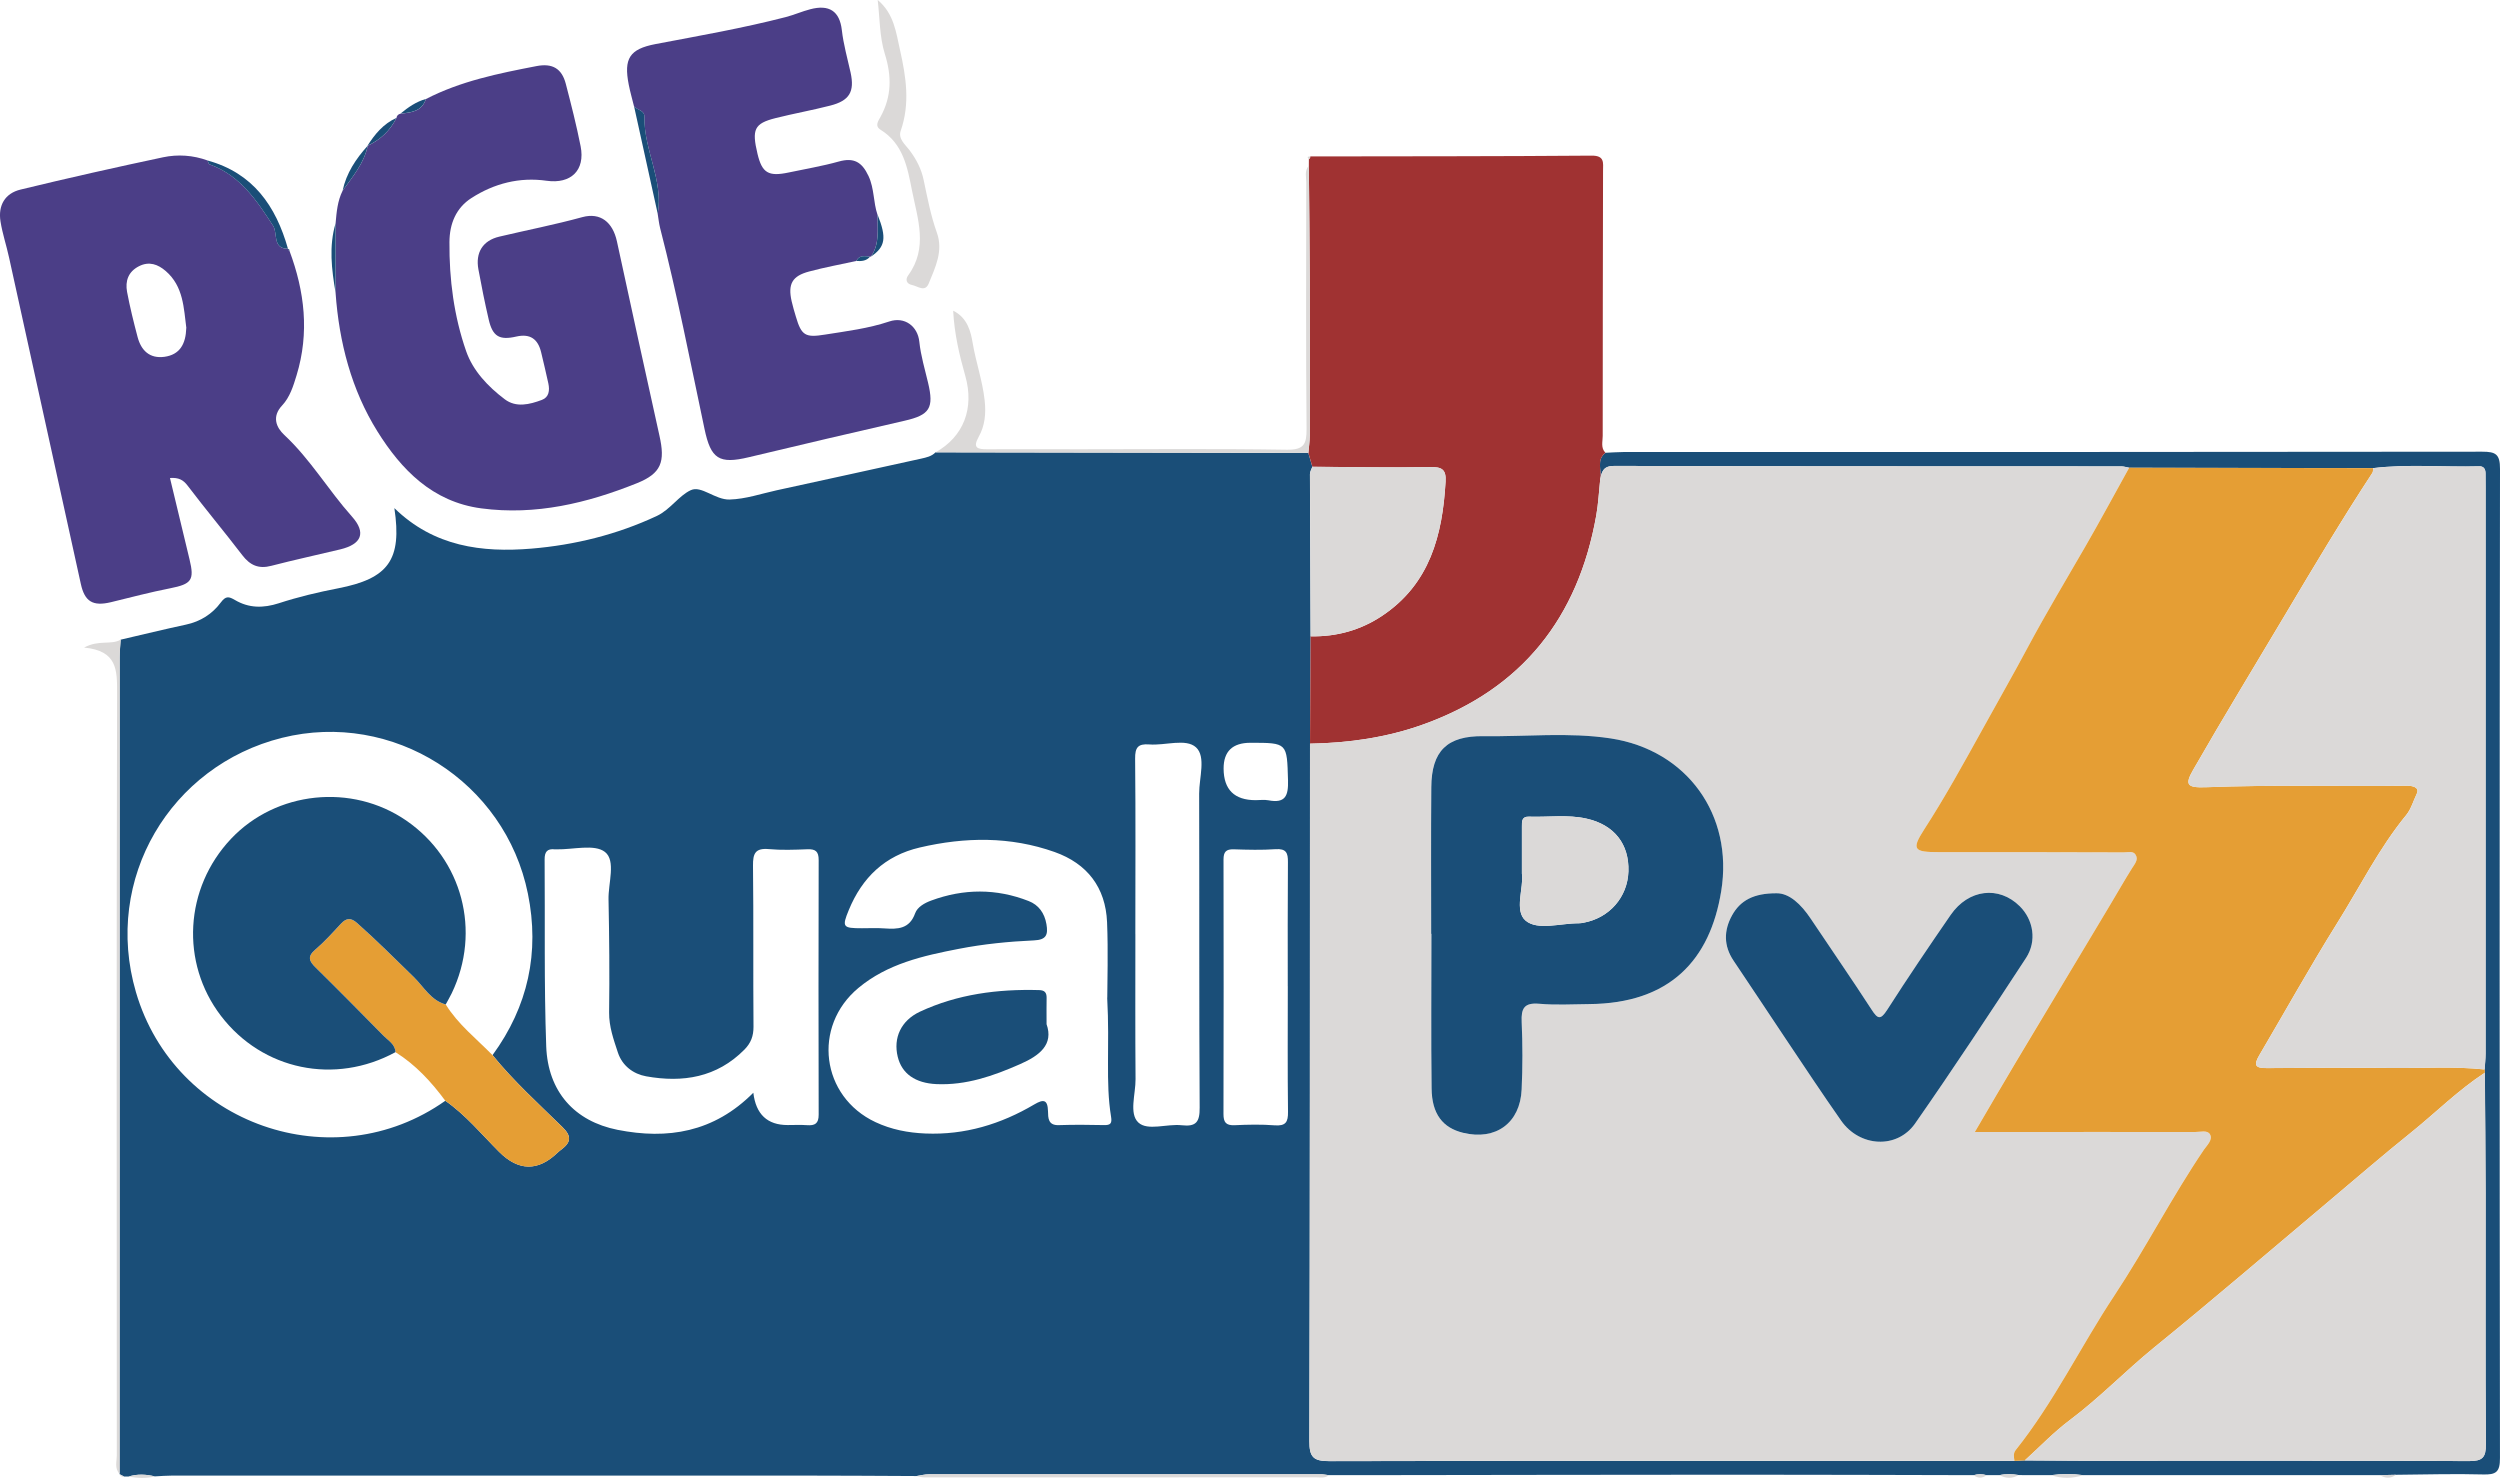 <svg xmlns="http://www.w3.org/2000/svg" id="uuid-efc59dc9-fa6f-4446-9ea2-07ecc3e1c29f" width="209.63mm" height="123.93mm" viewBox="0 0 594.23 351.29"><defs><style>.uuid-01c5c8bc-e5da-4607-9cc7-074d25d0051c{fill:#e59e34;}.uuid-01c5c8bc-e5da-4607-9cc7-074d25d0051c,.uuid-04d74593-d221-43db-ac56-a57bced60051,.uuid-44539c60-30a0-4370-b79f-e711def4d48f,.uuid-e6e4f53b-2c19-4773-8472-fbf5aefbcae0,.uuid-47902747-bde0-401f-9c4b-200d17dc5b13{stroke-width:0px;}.uuid-04d74593-d221-43db-ac56-a57bced60051{fill:#dbd9d8;}.uuid-44539c60-30a0-4370-b79f-e711def4d48f{fill:#1a4e78;}.uuid-e6e4f53b-2c19-4773-8472-fbf5aefbcae0{fill:#4b3e87;}.uuid-47902747-bde0-401f-9c4b-200d17dc5b13{fill:#a03232;}</style></defs><path class="uuid-44539c60-30a0-4370-b79f-e711def4d48f" d="M298.44,190.19c1.01,0,2.07-.16,3.05.03,4.05.78,4.77-1.09,4.66-4.77-.26-8.9-.08-8.9-8.95-8.9q-6.37.01-6.36,6.13.03,7.5,7.6,7.51M306.09,234.4c0-9.83-.04-19.65.04-29.48.03-2.2-.41-3.25-2.93-3.08-3.3.23-6.63.14-9.95.03-1.84-.05-2.43.62-2.43,2.43.04,20.16.04,40.33-.01,60.49,0,1.94.57,2.74,2.62,2.66,3.19-.15,6.39-.22,9.56.03,2.61.19,3.2-.76,3.16-3.23-.12-9.94-.05-19.89-.05-29.85M269.87,222.04c0,11.49-.05,22.99.04,34.47.03,3.53-1.59,8.17.66,10.29,2.2,2.07,6.82.26,10.33.66,3.39.38,4.28-.77,4.25-4.17-.15-24.89-.05-49.78-.12-74.67-.01-3.77,1.67-8.75-.74-10.98-2.4-2.21-7.33-.39-11.13-.7-2.67-.2-3.38.72-3.35,3.38.14,13.91.05,27.82.05,41.73M179.06,259.74q.92,7.68,8.16,7.67c1.54,0,3.08-.08,4.61.03,1.88.14,2.77-.39,2.76-2.5-.05-20.18-.05-40.34,0-60.51.01-2.05-.74-2.65-2.69-2.57-3.05.12-6.15.24-9.18-.04-3.2-.28-3.77,1.05-3.74,3.93.15,12.76.01,25.53.12,38.29.01,2.24-.63,3.89-2.16,5.44-6.56,6.63-14.64,7.91-23.34,6.35-3.07-.55-5.7-2.5-6.74-5.67-1.01-3.08-2.12-6.13-2.08-9.54.12-8.93.04-17.87-.14-26.8-.09-3.9,1.81-9.24-.85-11.32-2.47-1.94-7.58-.54-11.52-.62-.14,0-.26.01-.38,0-1.84-.22-2.46.61-2.44,2.43.12,14.8-.15,29.62.38,44.39.39,10.75,6.71,17.81,16.96,19.85,11.87,2.35,22.88.63,32.28-8.83M263.19,237.16c0-3.69.24-10.85-.05-17.98-.35-8.24-4.7-13.91-12.47-16.67-10.53-3.73-21.26-3.59-32.05-1.07-8.32,1.94-13.7,7.17-16.86,14.84-1.69,4.09-1.43,4.35,3.12,4.35,1.8,0,3.59-.09,5.36.04,3.16.22,5.94.14,7.28-3.59.54-1.51,2.27-2.46,3.82-3.03,7.71-2.85,15.48-2.89,23.15.11,2.38.92,3.78,2.85,4.24,5.5.43,2.51-.01,3.73-2.97,3.86-5.98.27-11.97.86-17.87,2.01-8.51,1.65-16.94,3.54-23.84,9.28-11.03,9.17-8.9,25.84,4.05,31.91,3.75,1.76,7.74,2.53,11.87,2.7,9.36.39,17.91-2.21,25.89-6.92,2.16-1.27,3.16-1.18,3.24,1.61.04,1.59-.01,3.42,2.58,3.32,3.57-.12,7.14-.09,10.71-.01,1.57.04,1.96-.39,1.7-1.99-1.35-8.24-.28-16.56-.92-28.3M105.85,261.64c4.88,3.4,8.63,7.98,12.78,12.13q6.94,6.94,13.95.16c.27-.27.58-.49.88-.72,2.27-1.73,2.46-3.15.18-5.36-5.67-5.54-11.55-10.89-16.57-17.06,8.45-11.56,11.24-24.42,8.41-38.37-5.4-26.7-32.16-43.61-58.45-37.05-26.47,6.62-42.6,33.48-34.72,60.44,9.2,31.51,46.95,44.66,73.55,25.82M381.61,107.62c1.4-.05,2.8-.18,4.2-.18,68.06,0,136.13.01,204.18-.08,3.24,0,4.25.59,4.24,4.11-.12,78.36-.11,156.74-.01,235.11.01,3.3-.92,3.97-4.02,3.88-6.89-.2-13.78.03-20.68.08-1.27.03-2.55.07-3.84.09h-70.5c-2.55-.36-5.11-.35-7.66,0h-6.13c-.53,0-1.04-.01-1.57-.03-1.53-.26-3.05-.32-4.57.03h-3.07c-1.03-.31-2.04-.31-3.07,0-18.64-.04-37.29-.11-55.93-.11-30.15.01-60.28.07-90.42.11h-6.92c-.63-.07-1.26-.22-1.89-.22-31.05-.01-62.1-.01-93.15.01-.99,0-1.99.27-2.97.42-9.2-.04-18.38-.11-27.57-.11-49.76-.01-99.51,0-149.27,0-1.4,0-2.8.12-4.2.19-2.09-.5-4.17-.61-6.25.04-.35,0-.7,0-1.04-.01-.35-.18-.7-.35-1.04-.53l-.05-.09c0-64.71,0-129.41.03-194.12,0-1.39.15-2.78.24-4.17,5.16-1.19,10.31-2.46,15.49-3.57,3.47-.73,6.31-2.55,8.33-5.29,1.2-1.61,1.92-1.39,3.34-.57,3.32,1.96,6.73,1.97,10.44.77,4.59-1.5,9.32-2.62,14.06-3.54,11.95-2.32,15.26-6.7,13.4-19.07,9.41,9.18,20.84,10.6,32.58,9.63,10.29-.86,20.35-3.34,29.81-7.77,3.17-1.49,5.25-4.84,8.08-6.13,2.5-1.16,5.77,2.32,9.2,2.23,3.88-.11,7.5-1.39,11.21-2.2,11.45-2.47,22.88-5.02,34.32-7.52,1.24-.28,2.49-.53,3.43-1.5,29.54.05,59.08.11,88.61.15.32,1.09.63,2.19.96,3.28-.2.58-.58,1.18-.58,1.76.03,12.84.09,25.69.16,38.55-.05,8.5-.09,17-.14,25.51-.03,55.25,0,110.51-.15,165.75-.01,3.86.95,4.81,4.84,4.79,54.24-.12,108.49-.07,162.75-.05.82-.04,1.63-.08,2.44-.12,4.48.03,8.97.07,13.45.08,30.73,0,61.45-.05,92.18.07,3.2.01,4-.88,3.98-4.01-.14-19.88-.04-39.76-.07-59.64-.01-9.55-.12-19.11-.19-28.66-.01-.26-.03-.5-.04-.76.08-1.27.23-2.54.23-3.81.01-44.8,0-89.6,0-134.39,0-1.15-.03-2.31-.01-3.46.01-1.05-.41-1.76-1.54-1.72-8.4.24-16.82-.58-25.19.43-19.33-.03-38.67-.05-57.99-.09-.62-.11-1.23-.32-1.85-.32-40.19-.03-80.37.01-120.55-.11-2.57,0-2.9,1.31-3.31,3.07.39-2.07-.97-4.48,1.24-6.19"></path><path class="uuid-47902747-bde0-401f-9c4b-200d17dc5b13" d="M311.94,110.94c-.32-1.09-.63-2.19-.95-3.28.11-1.38.32-2.77.34-4.15.01-12.48.03-24.95-.01-37.43-.03-8.9-.15-17.8-.22-26.7,0-.51,0-1.04.01-1.57.23-.15.34-.36.32-.63,22.28-.04,44.57-.01,66.87-.19,3.17-.03,2.73,1.72,2.73,3.61-.04,21.02-.08,42.02-.08,63.02,0,1.35-.51,2.82.65,4-2.2,1.7-.85,4.12-1.23,6.2-.31,2.9-.45,5.83-.96,8.71-4.31,24.28-17.63,41.21-41.09,49.65-8.68,3.12-17.72,4.42-26.94,4.58.05-8.51.09-17.02.14-25.51,6.17.12,11.91-1.47,17.02-4.89,11.35-7.58,14.33-19.18,15.06-31.86.18-2.98-.92-3.54-3.74-3.48-9.31.16-18.61-.01-27.92-.07"></path><path class="uuid-e6e4f53b-2c19-4773-8472-fbf5aefbcae0" d="M44.29,77.94c-.62-4.59-.63-9.87-4.93-13.55-1.81-1.55-3.9-2.35-6.32-1.12-2.58,1.31-3.3,3.54-2.84,6.09.68,3.62,1.57,7.2,2.51,10.76.85,3.19,2.86,5.15,6.36,4.69,3.65-.5,5.09-3,5.21-6.87M68.8,59.6c3.62,9.68,4.77,19.5,1.7,29.58-.78,2.57-1.59,5.21-3.44,7.19-2.5,2.66-1.4,5.23.51,7.01,6.21,5.78,10.47,13.11,16.07,19.38,3.47,3.88,2.31,6.6-2.77,7.82-5.44,1.31-10.93,2.49-16.36,3.9-3.04.81-5.08-.12-6.93-2.54-4.25-5.55-8.75-10.93-12.97-16.49-1.07-1.42-2.15-1.97-4.21-1.84,1.57,6.54,3.09,12.95,4.65,19.35,1.2,4.94.49,5.86-4.61,6.87-4.73.93-9.39,2.16-14.06,3.3-4.32,1.04-6.25-.14-7.17-4.35C13.53,112.92,7.85,87.06,2.15,61.19c-.62-2.86-1.57-5.66-2.03-8.55-.61-3.81,1.05-6.7,4.79-7.59,11.24-2.73,22.53-5.27,33.85-7.67,3.51-.74,7.12-.5,10.58.76.15.31.24.85.49.93,7.24,2.62,11.14,8.48,15.09,14.6,1.15,1.78-.22,5.46,3.55,5.46h-.01c.03.24.15.41.35.47"></path><path class="uuid-e6e4f53b-2c19-4773-8472-fbf5aefbcae0" d="M79.77,53.05c.23-2.63.45-5.28,1.66-7.71,2.38-3.35,5.11-6.51,5.98-10.71l-.08.04c3.05-1.43,5.4-3.59,6.9-6.64.09-.55.42-.89.96-1.01,2.53-.27,5.08-.5,6.04-3.48,8.25-4.27,17.26-6.09,26.27-7.83,3.86-.76,6.05.63,6.98,4.19,1.28,4.92,2.54,9.86,3.53,14.86,1.13,5.74-2.32,9.01-8.08,8.2-6.44-.92-12.45.63-17.85,4.09-3.69,2.36-5.23,6.13-5.25,10.49-.07,8.86,1.07,17.61,3.97,25.93,1.62,4.66,5.2,8.43,9.18,11.43,2.7,2.04,5.9,1.24,8.82.15,1.7-.63,1.89-2.27,1.54-3.9-.55-2.49-1.12-4.96-1.72-7.43-.76-3.15-2.61-4.48-5.9-3.73-4.02.93-5.62-.03-6.55-4.01-.92-3.97-1.73-7.97-2.46-11.97-.72-3.93.99-6.83,4.97-7.77,6.56-1.55,13.18-2.84,19.71-4.63,4.35-1.19,7.25,1.22,8.24,5.73,3.34,15.42,6.7,30.83,10.12,46.24,1.38,6.16.49,8.93-5.39,11.28-11.82,4.74-24.03,7.68-36.95,5.97-11.64-1.54-19.04-9.24-24.68-18.26-6.2-9.91-9.14-21.25-9.97-33,0-5.51.01-11.01.01-16.5"></path><path class="uuid-e6e4f53b-2c19-4773-8472-fbf5aefbcae0" d="M203.54,62.03c-3.73.81-7.5,1.5-11.18,2.49-4.08,1.07-5.12,2.98-4.19,7.09.28,1.24.65,2.46,1.01,3.67,1.32,4.5,2.27,5,6.89,4.25,5.16-.82,10.32-1.45,15.33-3.13,3.58-1.2,6.74,1.09,7.12,4.85.35,3.32,1.31,6.48,2.07,9.7,1.45,6.06.39,7.68-5.54,9.04-12.34,2.84-24.69,5.71-37.01,8.67-7.14,1.72-9.08.42-10.58-6.7-3.38-15.95-6.48-31.96-10.55-47.74-.28-1.11-.39-2.26-.58-3.39,1.4-8.02-3.32-15.21-3.16-23.07.04-1.54-1.67-1.59-2.46-2.46-.42-1.72-.92-3.43-1.26-5.17-1.22-6.21.16-8.47,6.36-9.66,10.36-1.97,20.76-3.78,30.97-6.42,1.97-.51,3.85-1.35,5.82-1.86,4.46-1.18,6.98.42,7.5,4.96.39,3.44,1.34,6.73,2.08,10.09,1,4.57-.28,6.7-4.86,7.86-4.31,1.11-8.71,1.89-13.03,2.98-5,1.27-5.63,2.66-4.23,8.5,1.08,4.52,2.59,5.43,7.37,4.42,3.98-.85,8.01-1.51,11.93-2.61,3.59-1,5.51.08,7.09,3.46,1.39,3,1.11,6.21,2.13,9.2-.04,3.39.57,6.87-1.57,9.94h-.22c-1.23-.07-2.54-.43-3.27,1.05"></path><path class="uuid-04d74593-d221-43db-ac56-a57bced60051" d="M208.63,0c3.89,3.27,4.35,7.7,5.31,11.95,1.43,6.36,2.4,12.68.16,19.11-.69,1.94,1.09,3.31,2.11,4.67,1.62,2.17,2.81,4.47,3.35,7.12.88,4.17,1.67,8.37,3.12,12.43,1.58,4.36-.36,8.25-1.93,12.1-.88,2.16-2.61.63-3.96.36-1.38-.28-1.63-1.32-.92-2.3,4.78-6.55,2.24-13.41.9-20.19-1.08-5.5-2.09-11.07-7.46-14.41-1.46-.9-.54-2.12-.04-3.03,2.69-4.88,2.71-9.7,1.04-15.03-1.26-4.05-1.18-8.51-1.69-12.79"></path><path class="uuid-04d74593-d221-43db-ac56-a57bced60051" d="M311.1,39.39c.08,8.9.19,17.8.22,26.7.04,12.47.03,24.95.01,37.41,0,1.39-.22,2.77-.34,4.16-29.55-.05-59.09-.09-88.63-.15,6.69-3.7,9.27-10.49,7.08-18.17-1.4-4.94-2.59-9.95-2.88-15.49,3.47,1.69,4.21,5.15,4.63,7.64.77,4.59,2.34,8.98,2.85,13.63.35,3.21.08,6.04-1.43,8.74-1.49,2.66-.19,2.94,2.07,2.92,7.27-.05,14.53,0,21.8,0,16.45,0,32.9-.16,49.34.11,4.12.07,4.77-1.31,4.74-4.98-.18-19.49-.09-38.99-.07-58.49.01-1.35-.49-2.82.61-4.02"></path><path class="uuid-04d74593-d221-43db-ac56-a57bced60051" d="M28.69,152.05c-.08,1.39-.24,2.78-.24,4.17-.01,64.71-.01,129.41-.01,194.12-1.26-1.3-.68-2.92-.68-4.38-.03-60.44-.08-120.89.07-181.33.01-5.39.04-9.98-7.85-10.71,3.53-1.92,6.39-.55,8.71-1.88"></path><path class="uuid-04d74593-d221-43db-ac56-a57bced60051" d="M217.84,350.85c1-.15,1.99-.43,2.98-.43,31.05-.01,62.1-.01,93.15,0,.62,0,1.26.14,1.88.22-.86.74-1.93.51-2.93.51-31.08.01-62.15.03-93.23.01-.62,0-1.23-.2-1.85-.31"></path><path class="uuid-44539c60-30a0-4370-b79f-e711def4d48f" d="M68.46,59.12c-3.77,0-2.4-3.67-3.54-5.44-3.96-6.13-7.86-11.98-15.1-14.61-.24-.08-.32-.61-.49-.93,10.8,2.97,16.25,10.8,19.12,20.99"></path><path class="uuid-44539c60-30a0-4370-b79f-e711def4d48f" d="M150.72,25.3c.78.86,2.5.92,2.46,2.46-.16,7.86,4.55,15.05,3.16,23.07-1.88-8.51-3.74-17.02-5.62-25.53"></path><path class="uuid-44539c60-30a0-4370-b79f-e711def4d48f" d="M87.41,34.62c-.88,4.2-3.59,7.36-5.98,10.71.89-4.19,3.17-7.59,5.98-10.71"></path><path class="uuid-44539c60-30a0-4370-b79f-e711def4d48f" d="M79.77,53.05c0,5.5-.01,10.99-.01,16.5-.93-5.51-1.62-11.01.01-16.5"></path><path class="uuid-44539c60-30a0-4370-b79f-e711def4d48f" d="M207.03,60.98c2.13-3.07,1.51-6.56,1.57-9.95,2.19,5.5,1.86,7.62-1.57,9.95"></path><path class="uuid-44539c60-30a0-4370-b79f-e711def4d48f" d="M94.23,28.02c-1.5,3.05-3.85,5.21-6.9,6.64,1.76-2.78,3.81-5.25,6.9-6.64"></path><path class="uuid-44539c60-30a0-4370-b79f-e711def4d48f" d="M101.23,23.52c-.96,2.98-3.51,3.21-6.04,3.48,1.82-1.5,3.73-2.84,6.04-3.48"></path><path class="uuid-04d74593-d221-43db-ac56-a57bced60051" d="M487.52,350.63c2.55-.35,5.11-.36,7.66,0-2.55.82-5.11.86-7.66,0"></path><path class="uuid-04d74593-d221-43db-ac56-a57bced60051" d="M30.55,350.97c2.08-.65,4.17-.55,6.27-.05-2.09.55-4.17.41-6.27.05"></path><path class="uuid-44539c60-30a0-4370-b79f-e711def4d48f" d="M203.54,62.03c.73-1.49,2.04-1.12,3.27-1.04-.86,1.05-2.04,1.11-3.27,1.04"></path><path class="uuid-04d74593-d221-43db-ac56-a57bced60051" d="M475.25,350.63c1.53-.35,3.05-.28,4.58-.03-1.53.89-3.05.84-4.58.03"></path><path class="uuid-04d74593-d221-43db-ac56-a57bced60051" d="M565.68,350.63c1.28-.03,2.55-.07,3.84-.09-1.26.93-2.54.88-3.84.09"></path><path class="uuid-04d74593-d221-43db-ac56-a57bced60051" d="M469.13,350.64c1.03-.31,2.04-.31,3.07,0-1.03.76-2.04.78-3.07,0"></path><path class="uuid-44539c60-30a0-4370-b79f-e711def4d48f" d="M68.8,59.6c-.2-.07-.32-.23-.35-.46.26.05.38.2.35.46"></path><path class="uuid-04d74593-d221-43db-ac56-a57bced60051" d="M311.44,37.18c.03.28-.08.5-.32.65-.55-.55-.22-.65.32-.65"></path><path class="uuid-04d74593-d221-43db-ac56-a57bced60051" d="M28.47,350.43c.35.18.69.36,1.04.54-.5.12-.86-.03-1.04-.54"></path><path class="uuid-04d74593-d221-43db-ac56-a57bced60051" d="M422.29,212.32c-5.54-.03-8.67,1.76-10.6,5.24-1.97,3.58-2.03,7.25.36,10.79,4.12,6.12,8.17,12.26,12.26,18.38,4.4,6.56,8.75,13.15,13.29,19.62,4.4,6.29,13.29,6.83,17.6.68,9.04-12.94,17.72-26.13,26.36-39.34,2.63-4.04,1.76-9.08-1.49-12.29-4.94-4.9-12.17-4.08-16.41,2.05-5.13,7.44-10.21,14.94-15.09,22.56-1.63,2.53-2.28,2.19-3.74-.07-4.71-7.27-9.66-14.38-14.46-21.6-2.3-3.44-5.09-6.05-8.09-6.02M340.18,221.96h.03c0,12.25-.09,24.5.05,36.75.07,6.06,2.65,9.37,7.51,10.56,7.73,1.86,13.53-2.34,13.9-10.29.24-5.35.24-10.72.01-16.07-.15-3.23.61-4.63,4.16-4.32,3.93.34,7.91.11,11.87.08,19.18-.16,28.74-10.45,31.4-26.88,2.94-18.08-8.13-33.52-26.27-36.28-9.99-1.53-20.14-.41-30.21-.54-8.7-.12-12.37,3.51-12.44,12.16-.08,11.62-.01,23.23-.01,34.83M311.39,176.76c9.21-.16,18.26-1.46,26.94-4.58,23.46-8.44,36.78-25.36,41.09-49.65.5-2.88.63-5.81.95-8.72.41-1.76.74-3.07,3.31-3.07,40.18.12,80.37.08,120.55.11.62,0,1.23.22,1.85.32-3.47,6.25-6.86,12.56-10.44,18.76-4.52,7.85-9.21,15.64-13.47,23.61-3.61,6.73-7.41,13.4-11.1,20.06-4.38,7.93-8.77,15.91-13.7,23.55-3.09,4.77-2.46,5.39,3.43,5.39,14.69-.03,29.38,0,44.07.04.96.01,2.24-.39,2.81.66.59,1.13-.24,2.07-.88,3.07-1.88,2.94-3.58,6.01-5.38,9.02-7.39,12.32-14.8,24.62-22.18,36.95-3.23,5.43-6.39,10.89-9.86,16.79h8.62c14.56,0,29.12-.01,43.68,0,1.24,0,2.97-.54,3.59.54.74,1.3-.72,2.62-1.42,3.65-7.62,11.22-13.8,23.32-21.27,34.63-8.02,12.14-14.37,25.36-23.5,36.8-.61.77-.41,1.67-.27,2.55-54.25-.01-108.51-.07-162.75.05-3.89.01-4.85-.93-4.84-4.79.15-55.24.14-110.49.15-165.75"></path><path class="uuid-01c5c8bc-e5da-4607-9cc7-074d25d0051c" d="M478.83,347.25c-.14-.88-.35-1.78.27-2.57,9.13-11.44,15.46-24.66,23.5-36.8,7.47-11.3,13.65-23.39,21.26-34.62.72-1.04,2.17-2.36,1.43-3.65-.63-1.08-2.35-.54-3.59-.54-14.56-.03-29.12-.01-43.68-.01h-8.62c3.46-5.89,6.62-11.36,9.86-16.77,7.37-12.33,14.79-24.64,22.16-36.97,1.81-3,3.51-6.06,5.39-9.02.63-1,1.47-1.93.86-3.05-.55-1.07-1.84-.66-2.81-.66-14.68-.04-29.38-.07-44.06-.05-5.9.01-6.52-.61-3.44-5.39,4.94-7.64,9.33-15.63,13.71-23.54,3.67-6.67,7.5-13.33,11.09-20.07,4.27-7.96,8.95-15.75,13.48-23.6,3.58-6.2,6.97-12.51,10.44-18.76,19.33.03,38.65.05,57.98.09-.04.38.03.82-.16,1.12-7.16,10.91-13.86,22.15-20.52,33.35-7.37,12.4-14.91,24.73-22.08,37.25-2.01,3.5-1.55,4.29,3.05,4.12,15.91-.61,31.82-.18,47.73-.35,1.35-.01,3.12.34,2.35,1.94-.8,1.66-1.34,3.62-2.44,4.96-6.54,7.97-11.1,17.21-16.52,25.85-6.37,10.21-12.26,20.79-18.38,31.19-1.5,2.53-1.08,3.2,1.81,3.17,9.83-.09,19.66-.11,29.5-.01,7.4.07,14.8-.45,22.19.34.01.26.03.51.04.77-6.32,4.13-11.66,9.48-17.5,14.19-6.78,5.43-13.34,11.13-20,16.72-13.68,11.49-27.23,23.14-41.1,34.4-6.85,5.58-12.97,11.97-20.06,17.27-3.81,2.86-7.14,6.36-10.7,9.58-.81.04-1.63.08-2.44.12"></path><path class="uuid-04d74593-d221-43db-ac56-a57bced60051" d="M590.59,254.2c-7.39-.78-14.79-.27-22.19-.35-9.83-.09-19.66-.07-29.5.03-2.89.03-3.31-.65-1.81-3.19,6.12-10.4,12.01-20.97,18.38-31.17,5.42-8.64,9.98-17.88,16.52-25.85,1.09-1.35,1.65-3.31,2.44-4.97.77-1.59-1.01-1.96-2.35-1.94-15.91.19-31.82-.26-47.73.36-4.61.18-5.06-.62-3.07-4.12,7.19-12.53,14.72-24.86,22.1-37.26,6.66-11.2,13.36-22.43,20.52-33.35.19-.28.12-.74.16-1.11,8.39-1.01,16.8-.2,25.2-.45,1.12-.04,1.54.66,1.53,1.73-.01,1.15.03,2.3.03,3.44,0,44.8,0,89.59-.01,134.39,0,1.27-.14,2.54-.22,3.81"></path><path class="uuid-04d74593-d221-43db-ac56-a57bced60051" d="M481.27,347.13c3.55-3.21,6.87-6.71,10.7-9.58,7.09-5.31,13.21-11.7,20.06-17.27,13.87-11.26,27.42-22.91,41.1-34.4,6.66-5.59,13.22-11.29,19.99-16.72,5.86-4.71,11.2-10.06,17.52-14.19.07,9.55.18,19.1.19,28.66.01,19.88-.08,39.76.05,59.64.03,3.13-.78,4.02-3.97,4.01-30.74-.14-61.47-.08-92.19-.08-4.48,0-8.95-.04-13.44-.07"></path><path class="uuid-01c5c8bc-e5da-4607-9cc7-074d25d0051c" d="M105.95,238.75c2.92,4.74,7.29,8.13,11.12,12.05,5.01,6.17,10.9,11.52,16.57,17.06,2.28,2.23,2.09,3.65-.18,5.36-.3.23-.61.46-.88.72q-7,6.78-13.95-.15c-4.15-4.16-7.9-8.74-12.78-12.14-3.32-4.5-7.06-8.56-11.84-11.56-.09-1.88-1.69-2.71-2.81-3.85-5.35-5.44-10.71-10.89-16.15-16.23-1.55-1.53-2.07-2.62-.11-4.29,2.2-1.86,4.15-4.04,6.1-6.16,1.31-1.4,2.36-1.46,3.84-.16,4.63,4.11,9,8.5,13.44,12.8,2.39,2.32,4.07,5.58,7.63,6.56"></path><path class="uuid-04d74593-d221-43db-ac56-a57bced60051" d="M311.94,110.94c9.31.05,18.61.23,27.92.07,2.82-.05,3.92.5,3.74,3.48-.73,12.68-3.71,24.28-15.06,31.86-5.11,3.42-10.85,5.01-17.02,4.89-.05-12.84-.12-25.7-.15-38.55-.01-.58.36-1.18.57-1.76"></path><path class="uuid-44539c60-30a0-4370-b79f-e711def4d48f" d="M361.75,207.72c.47,3.19-1.9,8.78.89,11.12,2.85,2.38,8.29.59,12.61.62.38,0,.76-.07,1.13-.14,6.16-1.13,10.48-6.08,10.68-12.21.2-6.47-3.36-11.06-9.95-12.53-4.52-1.03-9.14-.31-13.72-.47-1.73-.05-1.65,1.18-1.65,2.35v11.26M340.18,221.97c0-11.62-.07-23.22.03-34.83.05-8.64,3.73-12.28,12.43-12.16,10.08.14,20.23-.99,30.21.53,18.14,2.77,29.21,18.19,26.27,36.29-2.66,16.42-12.22,26.71-31.4,26.86-3.96.04-7.94.27-11.87-.08-3.55-.3-4.31,1.09-4.16,4.32.23,5.35.24,10.72-.01,16.07-.35,7.97-6.17,12.16-13.88,10.29-4.88-1.18-7.46-4.48-7.52-10.55-.15-12.25-.04-24.5-.04-36.75h-.04Z"></path><path class="uuid-44539c60-30a0-4370-b79f-e711def4d48f" d="M422.29,212.32c3-.03,5.79,2.58,8.09,6.02,4.81,7.21,9.75,14.33,14.46,21.6,1.46,2.26,2.12,2.59,3.74.07,4.88-7.62,9.95-15.11,15.09-22.56,4.24-6.13,11.47-6.96,16.41-2.05,3.24,3.21,4.12,8.25,1.49,12.29-8.64,13.21-17.33,26.4-26.36,39.34-4.31,6.16-13.2,5.62-17.6-.68-4.54-6.47-8.89-13.06-13.29-19.62-4.09-6.12-8.14-12.26-12.26-18.38-2.39-3.54-2.34-7.21-.36-10.79,1.93-3.48,5.06-5.27,10.6-5.24"></path><path class="uuid-44539c60-30a0-4370-b79f-e711def4d48f" d="M105.95,238.75c-3.57-.99-5.24-4.24-7.63-6.56-4.44-4.31-8.81-8.7-13.44-12.8-1.47-1.3-2.53-1.24-3.84.16-1.96,2.12-3.9,4.29-6.1,6.16-1.96,1.67-1.45,2.77.11,4.29,5.44,5.35,10.8,10.79,16.15,16.23,1.12,1.13,2.71,1.97,2.81,3.85-14.4,7.86-31.62,4.29-41.49-8.62-9.67-12.64-8.67-30.36,2.39-42.08,10.74-11.37,28.7-13.25,41.65-4.35,13.34,9.18,17.88,26.32,10.83,41.02-.45.92-.96,1.8-1.45,2.7"></path><path class="uuid-44539c60-30a0-4370-b79f-e711def4d48f" d="M248.75,243.41c1.74,4.89-1.69,7.51-6.28,9.52-6.35,2.8-12.8,5.06-19.88,4.75-5.05-.23-8.24-2.49-9.21-6.51-1.08-4.44.74-8.58,5.29-10.71,8.95-4.17,18.5-5.4,28.3-5.13,1.31.03,1.82.57,1.8,1.84-.04,1.78-.01,3.57-.01,6.24"></path><path class="uuid-04d74593-d221-43db-ac56-a57bced60051" d="M361.75,207.72v-11.26c0-1.18-.08-2.4,1.65-2.35,4.58.16,9.2-.55,13.72.47,6.59,1.47,10.16,6.06,9.95,12.53-.2,6.13-4.52,11.07-10.68,12.21-.38.07-.76.14-1.13.12-4.31-.01-9.76,1.77-12.61-.62-2.8-2.32-.42-7.91-.89-11.1"></path></svg>